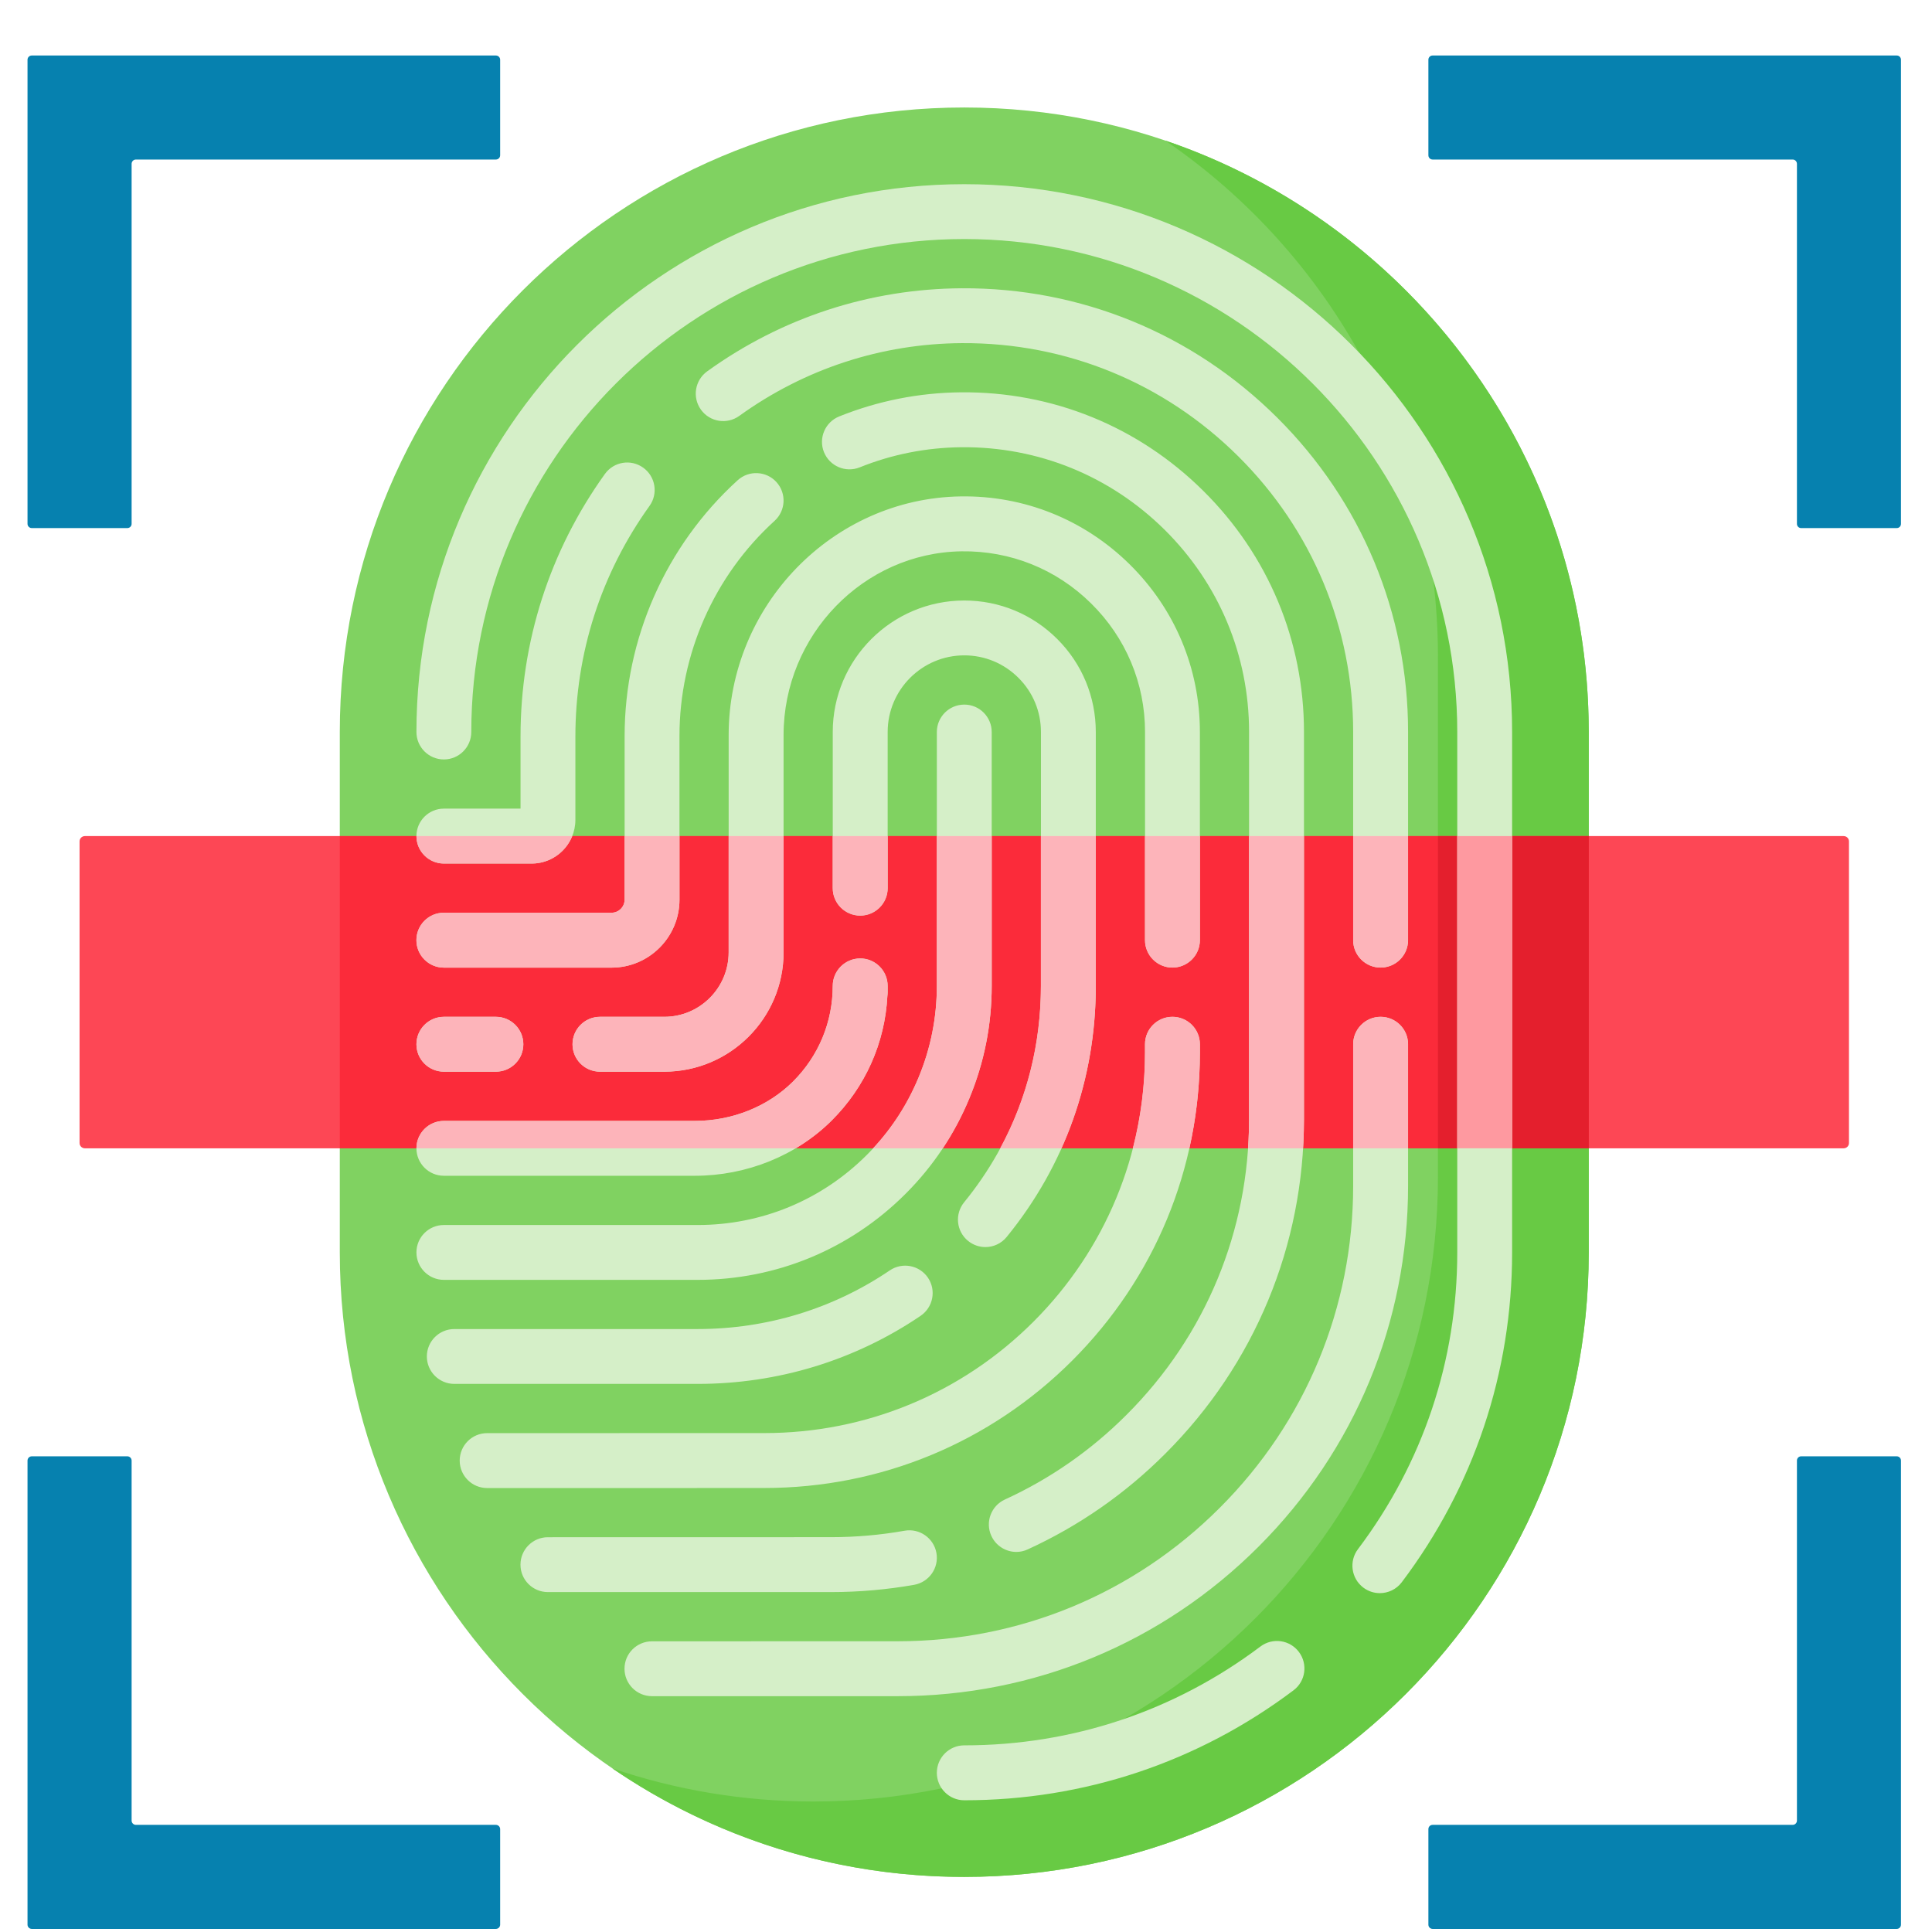 <svg width="33" height="33" viewBox="0 0 33 33" fill="none" xmlns="http://www.w3.org/2000/svg">
<path d="M8.543 1.02V2.652C8.543 2.693 8.51 2.725 8.47 2.725H2.321C2.281 2.725 2.248 2.758 2.248 2.798V8.948C2.248 8.988 2.215 9.02 2.175 9.02H0.543C0.503 9.02 0.47 8.988 0.47 8.948V1.02C0.47 0.98 0.503 0.948 0.543 0.948H8.47C8.51 0.948 8.543 0.98 8.543 1.02Z" fill="#0681AF"/>
<path d="M8.543 32.875V31.243C8.543 31.202 8.51 31.17 8.47 31.17H2.321C2.281 31.17 2.248 31.137 2.248 31.097V24.948C2.248 24.907 2.215 24.875 2.175 24.875H0.543C0.503 24.875 0.47 24.907 0.47 24.948V32.875C0.47 32.915 0.503 32.947 0.543 32.947H8.47C8.51 32.947 8.543 32.915 8.543 32.875Z" fill="#0681AF"/>
<path d="M24.398 1.02V2.652C24.398 2.693 24.43 2.725 24.47 2.725H30.62C30.66 2.725 30.693 2.758 30.693 2.798V8.948C30.693 8.988 30.725 9.02 30.765 9.02H32.398C32.438 9.02 32.47 8.988 32.47 8.948V1.02C32.47 0.98 32.438 0.948 32.398 0.948H24.47C24.43 0.948 24.398 0.98 24.398 1.02Z" fill="#0681AF"/>
<path d="M24.398 32.875V31.243C24.398 31.202 24.43 31.17 24.47 31.17H30.62C30.66 31.17 30.693 31.137 30.693 31.097V24.948C30.693 24.907 30.725 24.875 30.765 24.875H32.398C32.438 24.875 32.47 24.907 32.47 24.948V32.875C32.47 32.915 32.438 32.947 32.398 32.947H24.47C24.43 32.947 24.398 32.915 24.398 32.875Z" fill="#0681AF"/>
<path d="M16.47 32.059C10.579 32.059 5.804 27.283 5.804 21.392V12.503C5.804 6.612 10.579 1.836 16.47 1.836C22.361 1.836 27.137 6.612 27.137 12.503V21.392C27.137 27.283 22.361 32.059 16.47 32.059Z" fill="#80D261"/>
<path d="M19.904 2.401C22.715 4.322 24.561 7.553 24.561 11.215V20.104C24.561 25.995 19.785 30.771 13.894 30.771C12.693 30.771 11.538 30.572 10.461 30.206C12.172 31.375 14.241 32.059 16.47 32.059C22.361 32.059 27.137 27.283 27.137 21.392V12.503C27.137 7.813 24.11 3.83 19.904 2.401Z" fill="#68CA44"/>
<path d="M31.491 19.614H1.45C1.4 19.614 1.359 19.574 1.359 19.524V14.371C1.359 14.321 1.4 14.281 1.45 14.281H31.491C31.541 14.281 31.582 14.321 31.582 14.371V19.524C31.582 19.574 31.541 19.614 31.491 19.614Z" fill="#FD4755"/>
<path d="M5.804 14.281H27.137V19.614H5.804V14.281Z" fill="#FB2B3A"/>
<path d="M24.561 14.281H27.137V19.614H24.561V14.281Z" fill="#E41F2D"/>
<path d="M11.918 23.638H7.76C7.501 23.638 7.291 23.428 7.291 23.169C7.291 22.911 7.501 22.701 7.76 22.701H11.918C13.098 22.701 14.233 22.354 15.199 21.699C15.413 21.554 15.704 21.61 15.85 21.824C15.995 22.038 15.939 22.329 15.725 22.475C14.603 23.236 13.287 23.638 11.918 23.638ZM17.195 21.128C18.191 19.907 18.717 18.424 18.717 16.84V12.503C18.717 11.903 18.483 11.338 18.059 10.915C17.635 10.491 17.07 10.257 16.471 10.257C15.232 10.257 14.224 11.265 14.224 12.503V15.17C14.224 15.429 14.434 15.639 14.693 15.639C14.952 15.639 15.162 15.429 15.162 15.17V12.503C15.162 11.782 15.749 11.194 16.471 11.194C16.82 11.194 17.149 11.331 17.396 11.578C17.644 11.825 17.78 12.153 17.78 12.503V16.84C17.78 18.206 17.326 19.484 16.468 20.536C16.305 20.736 16.334 21.032 16.535 21.195C16.622 21.266 16.727 21.301 16.831 21.301C16.967 21.301 17.102 21.242 17.195 21.128ZM14.207 19.138C14.781 18.565 15.115 17.816 15.157 17.013C15.16 16.991 15.162 16.97 15.162 16.948V16.84C15.162 16.581 14.952 16.371 14.693 16.371C14.434 16.371 14.224 16.581 14.224 16.84C14.224 17.457 13.983 18.037 13.545 18.474C13.116 18.901 12.506 19.146 11.87 19.146H7.582C7.323 19.146 7.113 19.356 7.113 19.615C7.113 19.873 7.323 20.083 7.582 20.083H11.87C12.752 20.083 13.604 19.739 14.207 19.138ZM15.469 20.39C15.938 19.921 16.304 19.373 16.557 18.761C16.811 18.15 16.939 17.503 16.939 16.84V12.503C16.939 12.245 16.73 12.035 16.471 12.035C16.212 12.035 16.002 12.245 16.002 12.503V16.84C16.002 17.379 15.898 17.905 15.691 18.402C15.485 18.9 15.187 19.346 14.806 19.727C14.034 20.499 13.009 20.924 11.918 20.924H7.582C7.323 20.924 7.113 21.133 7.113 21.392C7.113 21.651 7.323 21.861 7.582 21.861H11.918C13.259 21.861 14.52 21.339 15.469 20.39ZM22.094 28.872C22.301 28.717 22.342 28.423 22.186 28.216C22.03 28.009 21.737 27.968 21.53 28.123C20.062 29.228 18.313 29.812 16.47 29.812C16.212 29.812 16.002 30.022 16.002 30.281C16.002 30.54 16.212 30.75 16.47 30.75C18.518 30.75 20.462 30.1 22.094 28.872ZM23.943 27.026C25.176 25.392 25.828 23.444 25.828 21.392V12.503C25.828 7.343 21.63 3.146 16.47 3.146C11.311 3.146 7.113 7.343 7.113 12.503C7.113 12.762 7.323 12.972 7.582 12.972C7.84 12.972 8.05 12.762 8.05 12.503C8.05 7.86 11.828 4.083 16.47 4.083C21.113 4.083 24.891 7.86 24.891 12.503V21.392C24.891 23.239 24.304 24.991 23.195 26.461C23.039 26.667 23.08 26.961 23.286 27.117C23.371 27.181 23.47 27.212 23.568 27.212C23.71 27.212 23.851 27.148 23.943 27.026ZM8.939 17.837C8.939 17.578 8.729 17.368 8.47 17.368H7.582C7.323 17.368 7.113 17.578 7.113 17.837C7.113 18.096 7.323 18.305 7.582 18.305H8.47C8.729 18.305 8.939 18.096 8.939 17.837ZM13.384 16.268V12.557C13.384 10.851 14.747 9.442 16.422 9.417C17.256 9.405 18.041 9.719 18.635 10.305C19.23 10.89 19.558 11.671 19.558 12.503V16.059C19.558 16.317 19.767 16.527 20.026 16.527C20.285 16.527 20.495 16.317 20.495 16.059V12.503C20.495 11.418 20.068 10.4 19.293 9.637C18.518 8.874 17.493 8.462 16.408 8.479C14.224 8.512 12.446 10.342 12.446 12.557V16.268C12.446 16.874 11.953 17.368 11.346 17.368H10.248C9.989 17.368 9.779 17.578 9.779 17.837C9.779 18.096 9.989 18.305 10.248 18.305H11.346C12.47 18.305 13.384 17.391 13.384 16.268ZM13.056 25.416C15.043 25.416 16.911 24.642 18.316 23.238C19.721 21.832 20.495 19.964 20.495 17.978V17.836C20.495 17.578 20.285 17.368 20.026 17.368C19.767 17.368 19.558 17.578 19.558 17.836V17.978C19.558 19.714 18.881 21.346 17.653 22.575C16.425 23.802 14.793 24.478 13.056 24.478L8.321 24.479C8.062 24.479 7.852 24.689 7.852 24.948C7.852 25.207 8.062 25.417 8.321 25.417H11.137L13.056 25.416ZM14.195 27.194C14.671 27.194 15.149 27.152 15.614 27.07C15.87 27.024 16.04 26.781 15.995 26.526C15.949 26.271 15.706 26.101 15.451 26.146C15.04 26.219 14.617 26.256 14.194 26.256L9.358 26.257C9.1 26.257 8.89 26.467 8.89 26.726C8.89 26.985 9.1 27.194 9.358 27.194H12.915L14.195 27.194ZM17.554 26.465C18.43 26.064 19.221 25.514 19.906 24.828C21.432 23.303 22.273 21.274 22.273 19.116V12.503C22.273 10.945 21.662 9.481 20.551 8.382C19.441 7.283 17.975 6.687 16.413 6.701C15.696 6.708 14.996 6.847 14.334 7.113C14.094 7.21 13.977 7.483 14.074 7.723C14.171 7.963 14.444 8.079 14.684 7.983C15.237 7.76 15.822 7.645 16.422 7.639C17.73 7.627 18.961 8.127 19.892 9.048C20.823 9.97 21.335 11.197 21.335 12.503V19.116C21.335 21.024 20.593 22.817 19.243 24.165C18.637 24.772 17.938 25.259 17.164 25.613C16.929 25.721 16.825 25.999 16.933 26.234C17.012 26.406 17.182 26.508 17.36 26.508C17.425 26.508 17.491 26.494 17.554 26.465ZM11.606 15.367V12.571C11.606 11.174 12.198 9.835 13.23 8.897C13.422 8.722 13.436 8.426 13.262 8.234C13.088 8.043 12.791 8.029 12.6 8.203C11.372 9.319 10.669 10.911 10.669 12.571V15.367C10.669 15.49 10.569 15.59 10.446 15.59H7.581C7.322 15.59 7.113 15.8 7.113 16.059C7.113 16.318 7.323 16.528 7.582 16.528H10.446C11.086 16.528 11.606 16.007 11.606 15.367ZM15.332 28.972C17.661 28.972 19.85 28.065 21.497 26.418C23.144 24.771 24.051 22.582 24.051 20.254V17.836C24.051 17.578 23.841 17.368 23.582 17.368C23.323 17.368 23.113 17.578 23.113 17.837V20.254C23.113 22.332 22.304 24.286 20.834 25.755C19.364 27.225 17.411 28.034 15.332 28.034L11.136 28.035C10.877 28.035 10.667 28.244 10.667 28.503C10.667 28.762 10.877 28.972 11.136 28.972H12.915L15.332 28.972ZM24.051 16.059V12.503C24.051 10.474 23.256 8.566 21.813 7.131C20.37 5.696 18.455 4.912 16.426 4.924C14.857 4.933 13.354 5.424 12.079 6.343C11.869 6.495 11.821 6.788 11.973 6.998C12.124 7.208 12.417 7.255 12.627 7.104C13.743 6.299 15.058 5.869 16.431 5.861C18.211 5.851 19.887 6.538 21.152 7.796C22.416 9.053 23.113 10.725 23.113 12.504V16.059C23.113 16.318 23.323 16.527 23.582 16.527C23.841 16.527 24.051 16.318 24.051 16.059ZM9.828 14.004V12.581C9.828 11.159 10.266 9.796 11.094 8.642C11.245 8.432 11.197 8.139 10.986 7.988C10.776 7.837 10.483 7.885 10.332 8.096C9.389 9.41 8.891 10.961 8.891 12.581V13.812H7.582C7.323 13.812 7.113 14.022 7.113 14.281C7.113 14.54 7.323 14.75 7.582 14.75H9.082C9.494 14.75 9.828 14.415 9.828 14.004Z" fill="#D5EFC8"/>
<path d="M10.248 17.368C9.989 17.368 9.779 17.578 9.779 17.837C9.779 18.096 9.989 18.305 10.248 18.305H11.346C12.47 18.305 13.384 17.391 13.384 16.267V14.281H12.446V16.267C12.446 16.874 11.953 17.368 11.346 17.368H10.248Z" fill="#FDB4BA"/>
<path d="M14.693 15.639C14.952 15.639 15.162 15.429 15.162 15.17V14.281H14.224V15.17C14.224 15.429 14.434 15.639 14.693 15.639Z" fill="#FDB4BA"/>
<path d="M24.891 14.281H25.828V19.614H24.891V14.281Z" fill="#FE99A0"/>
<path d="M20.495 17.978V17.836C20.495 17.577 20.285 17.368 20.026 17.368C19.767 17.368 19.557 17.577 19.557 17.836V17.978C19.557 18.537 19.486 19.086 19.35 19.614H20.315C20.434 19.083 20.495 18.535 20.495 17.978Z" fill="#FDB4BA"/>
<path d="M19.557 14.281V16.058C19.557 16.317 19.767 16.527 20.026 16.527C20.285 16.527 20.495 16.317 20.495 16.058V14.281H19.557Z" fill="#FDB4BA"/>
<path d="M18.13 19.614C18.516 18.753 18.717 17.816 18.717 16.84V14.281H17.779V16.84C17.779 17.828 17.54 18.77 17.084 19.614H18.13Z" fill="#FDB4BA"/>
<path d="M22.272 14.281H21.335V19.116C21.335 19.283 21.329 19.449 21.317 19.614H22.257C22.267 19.449 22.272 19.283 22.272 19.116V14.281H22.272Z" fill="#FDB4BA"/>
<path d="M16.103 19.614C16.28 19.346 16.433 19.062 16.557 18.761C16.811 18.15 16.939 17.503 16.939 16.84V14.281H16.002V16.84C16.002 17.379 15.897 17.905 15.691 18.402C15.505 18.852 15.243 19.259 14.913 19.614H16.103Z" fill="#FDB4BA"/>
<path d="M7.582 17.368C7.323 17.368 7.113 17.578 7.113 17.837C7.113 18.096 7.323 18.305 7.582 18.305H8.47C8.729 18.305 8.939 18.096 8.939 17.837C8.939 17.578 8.729 17.368 8.47 17.368H7.582Z" fill="#FDB4BA"/>
<path d="M7.581 16.528H10.445C11.085 16.528 11.606 16.007 11.606 15.367V14.281H10.668V15.367C10.668 15.49 10.568 15.59 10.445 15.59H7.581C7.322 15.59 7.112 15.8 7.112 16.059C7.112 16.318 7.323 16.528 7.581 16.528Z" fill="#FDB4BA"/>
<path d="M14.206 19.138C14.781 18.565 15.115 17.816 15.157 17.013C15.16 16.991 15.161 16.97 15.161 16.948V16.84C15.161 16.581 14.951 16.371 14.693 16.371C14.434 16.371 14.224 16.581 14.224 16.84C14.224 17.457 13.983 18.037 13.545 18.474C13.116 18.901 12.505 19.146 11.869 19.146H7.582C7.323 19.146 7.113 19.355 7.113 19.614H13.59C13.814 19.481 14.022 19.322 14.206 19.138Z" fill="#FDB4BA"/>
<path d="M7.582 14.75H9.082C9.395 14.75 9.664 14.555 9.774 14.281H7.113V14.281C7.113 14.54 7.323 14.75 7.582 14.75Z" fill="#FDB4BA"/>
<path d="M23.113 14.281V16.058C23.113 16.317 23.323 16.527 23.581 16.527C23.84 16.527 24.05 16.317 24.05 16.058V14.281H23.113Z" fill="#FDB4BA"/>
<path d="M24.05 17.836C24.05 17.577 23.84 17.368 23.581 17.368C23.323 17.368 23.113 17.578 23.113 17.837V19.614H24.05V17.836Z" fill="#FDB4BA"/>
</svg>
